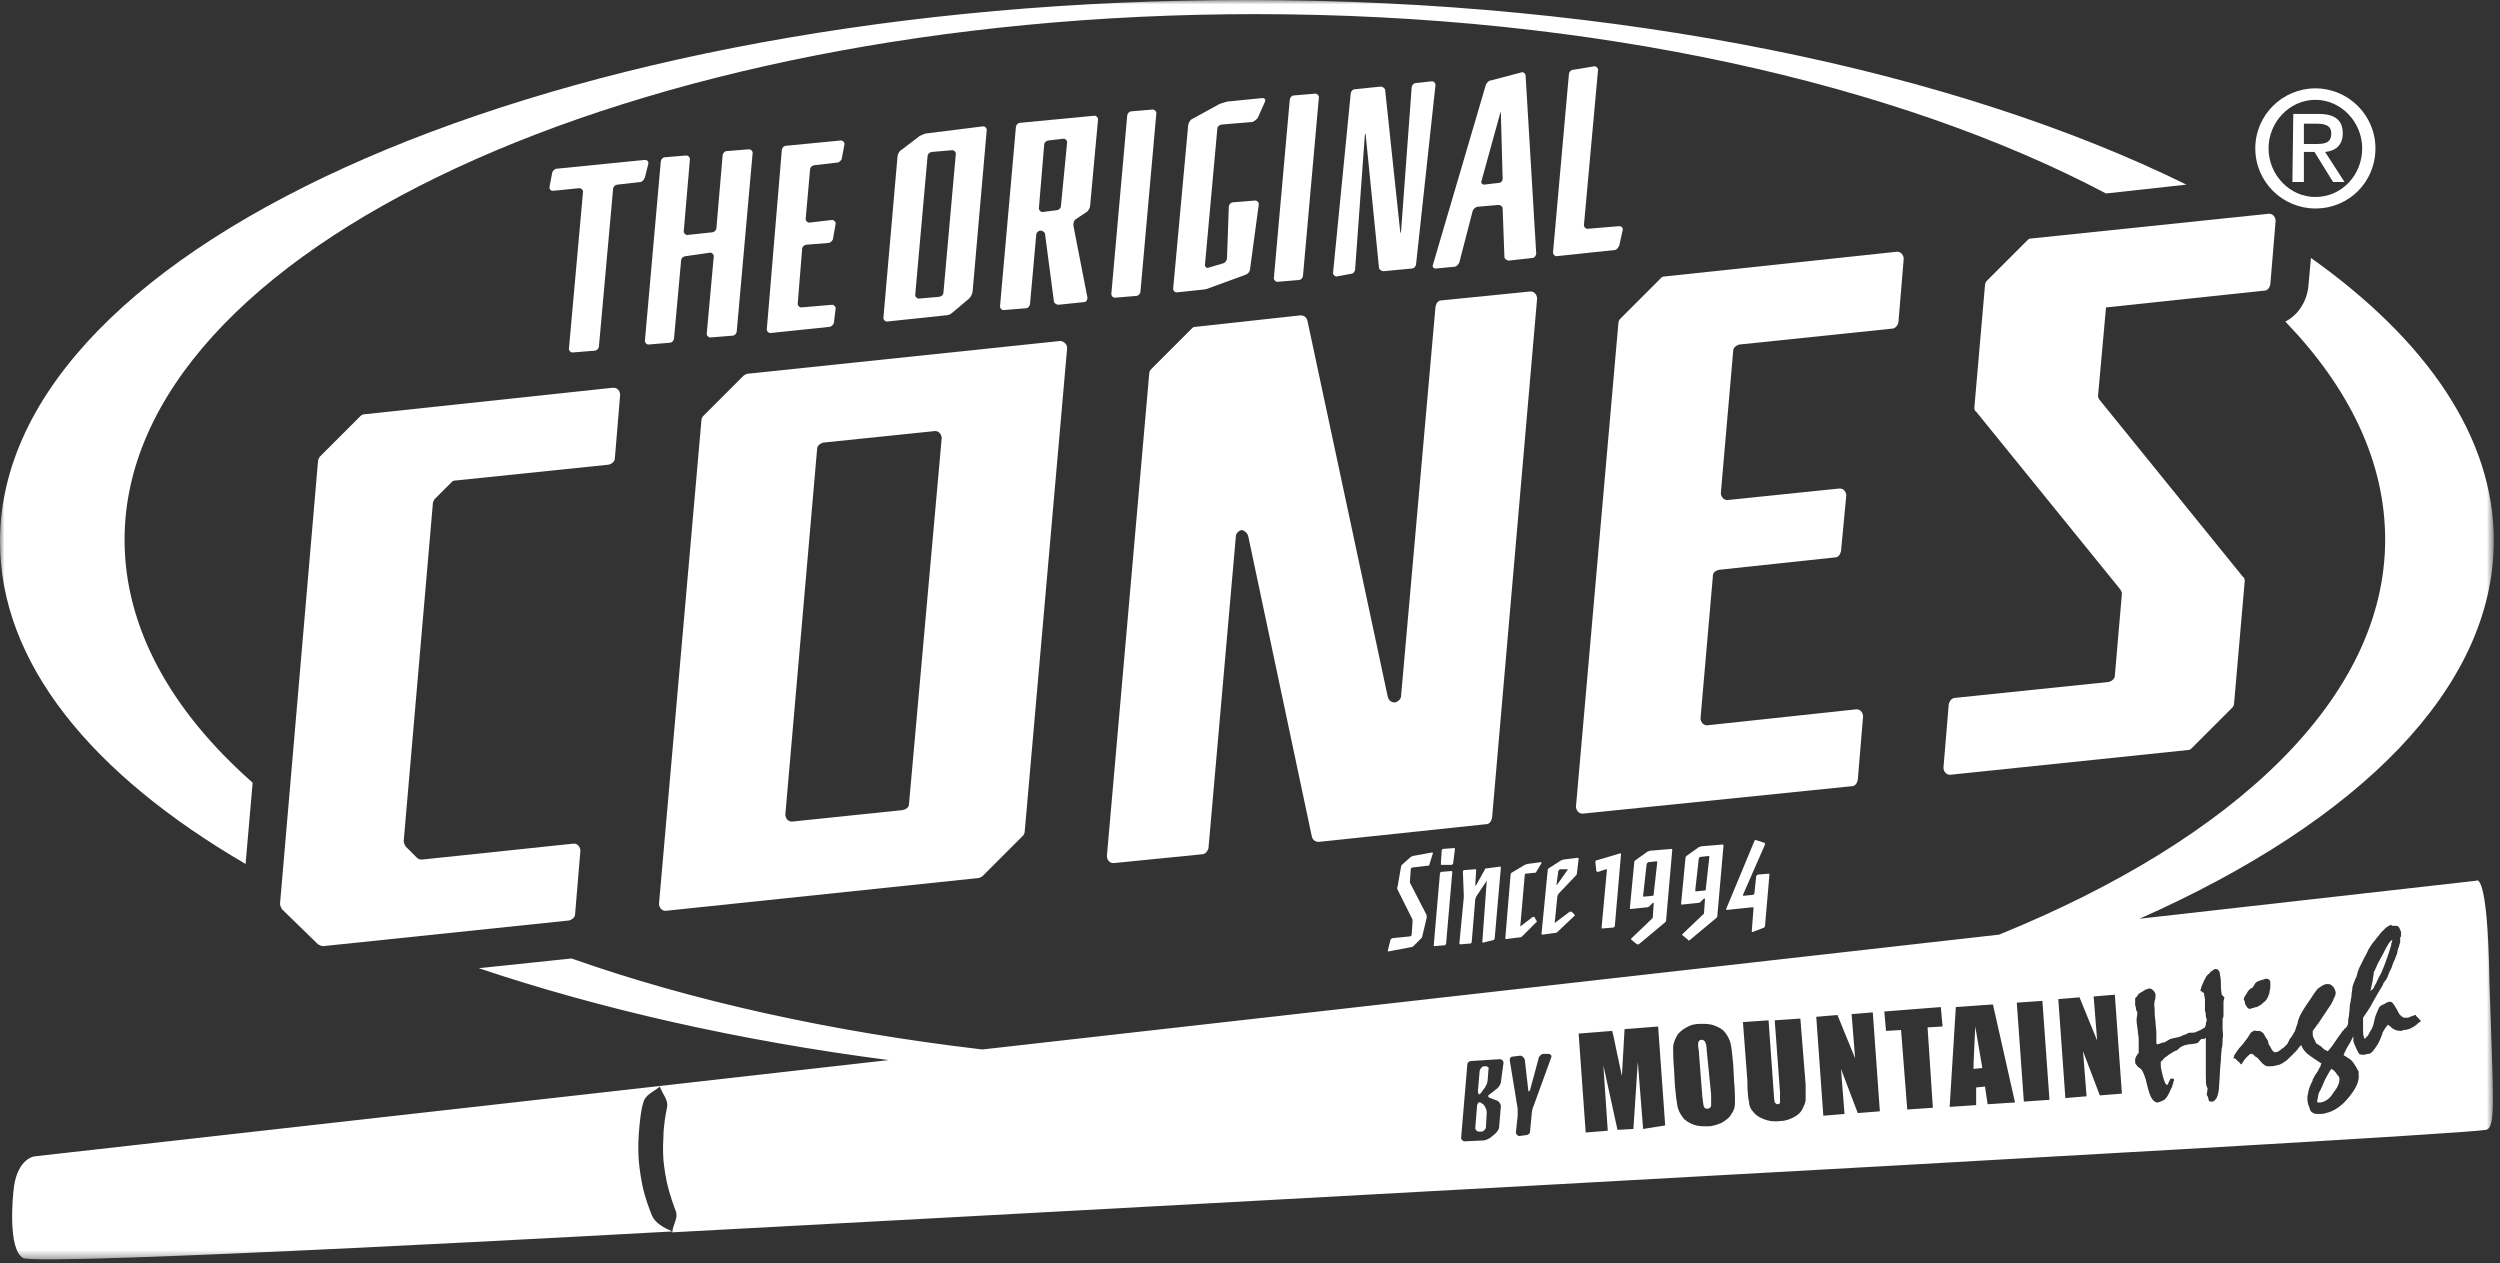<svg xmlns="http://www.w3.org/2000/svg" fill="none" viewBox="0 0 283 143" height="143" width="283">
<rect x="0" y="0" width="283" height="143" fill="#333333" stroke="none"/>
<mask height="143" width="283" y="0" x="0" maskUnits="userSpaceOnUse" style="mask-type:luminance" id="mask0_2911_792">
<path fill="white" d="M282.3 0H0V142.6H282.3V0Z"></path>
</mask>
<g mask="url(#mask0_2911_792)">
<path fill="white" d="M238.4 34.8L256.3 32.9C256.7 32.9 256.9 32.6 257 32.2L257.6 25C257.6 24.6 257.3 24.2 256.9 24.2H256.8L229.9 27C229.7 27 229.6 27.1 229.5 27.2L224.9 31.8C224.8 31.9 224.7 32.1 224.7 32.3L223.5 46.1C223.5 46.3 223.5 46.5 223.7 46.6L240 66.7C240.1 66.9 240.2 67 240.2 67.2L239.4 76.5C239.4 76.8 239.1 77.1 238.7 77.2L221.3 79C221 79 220.7 79.3 220.6 79.7L220 86.9C220 87.3 220.3 87.7 220.7 87.7C220.8 87.7 220.8 87.7 220.8 87.7L247.7 84.9C247.9 84.9 248 84.8 248.1 84.7L252.7 80.1C252.8 80 252.9 79.8 252.9 79.6L254.1 65.8C254.1 65.6 254.1 65.4 253.9 65.3L237.7 45.3C237.6 45.2 237.5 45 237.5 44.8L238.4 34.8Z"></path>
<path fill="white" d="M209.6 89C210 89 210.2 88.7 210.3 88.3L210.9 81.1C210.9 80.7 210.6 80.3 210.2 80.3H210.1L193.3 82.1H193.2C192.8 82.1 192.5 81.7 192.5 81.3L193.9 65.2C193.9 64.8 194.2 64.6 194.6 64.5L207.7 63.1C208.1 63.1 208.3 62.8 208.4 62.4L209 56.1C209 55.7 208.7 55.3 208.3 55.3H208.2L195.6 56.6H195.5C195.1 56.6 194.8 56.2 194.8 55.8L196.2 39.7C196.2 39.4 196.5 39.1 196.9 39L214.2 37.2C214.5 37.2 214.8 36.9 214.9 36.5L215.5 29.3C215.5 28.9 215.2 28.5 214.8 28.5C214.7 28.5 214.7 28.5 214.7 28.5L188.4 31.3C188.2 31.3 188.1 31.4 188 31.5L183.4 36.1C183.3 36.2 183.2 36.4 183.2 36.6L178.4 91.3C178.4 91.7 178.7 92.1 179.1 92.1H179.2L209.6 89Z"></path>
<path fill="white" d="M141.3 60.7L148.5 94.7C148.6 95.1 148.9 95.3 149.3 95.3L168.2 93.3C168.6 93.3 168.8 93 168.9 92.6L174 33.8C174 33.4 173.7 33 173.3 33H173.2L163.2 34C162.8 34 162.6 34.3 162.5 34.7L158.6 78.8C158.6 79.1 158.3 79.4 158 79.5C157.6 79.6 157.2 79.3 157.1 78.9L148 36.3C147.9 35.9 147.6 35.7 147.2 35.7L135.3 37C135.1 37 135 37.1 134.9 37.2L130.3 41.8C130.2 41.9 130.1 42.1 130.1 42.2L125.3 96.9C125.3 97.3 125.6 97.7 126 97.7H126.1L136.1 96.7C136.4 96.7 136.7 96.4 136.8 96L139.9 60.7C139.9 60.4 140.2 60.1 140.5 60C140.8 60 141.2 60.3 141.3 60.7Z"></path>
<path fill="white" d="M120.1 38.6H120L84.7 42.3C84.5 42.3 84.4 42.4 84.2 42.5L79.6 47.1C79.5 47.2 79.4 47.4 79.4 47.6L74.6 102.3C74.6 102.7 74.9 103.1 75.3 103.1H75.4L110.7 99.4C110.9 99.4 111 99.3 111.2 99.2L115.8 94.6C115.9 94.5 116 94.3 116 94.1L120.8 39.4C120.8 39 120.5 38.7 120.1 38.6ZM102.9 91C102.9 91.4 102.6 91.6 102.2 91.7L89.7 93H89.6C89.2 93 88.9 92.6 88.9 92.2L92.5 50.8C92.5 50.5 92.8 50.2 93.2 50.1L105.8 48.8H105.9C106.3 48.8 106.6 49.2 106.6 49.6L102.9 91Z"></path>
<path fill="white" d="M31.9 102.9C31.8 102.7 31.7 102.5 31.7 102.3L36 52.2C36 52 36.1 51.9 36.2 51.7L40.8 47.1C40.9 47 41.1 46.9 41.2 46.9L69.3 43.9C69.4 43.9 69.4 43.9 69.5 43.9C69.9 43.9 70.2 44.3 70.2 44.7L69.6 51.9C69.6 52.2 69.3 52.5 68.9 52.6L51.5 54.4C51.3 54.4 51.2 54.5 51.1 54.6L49.2 56.5C49.1 56.7 49 56.8 49 57L45.7 95.2C45.7 95.4 45.8 95.6 45.9 95.8L47.2 97.1C47.4 97.3 47.6 97.3 47.8 97.3L64.9 95.5H65C65.4 95.5 65.7 95.9 65.7 96.3L65.1 103.5C65.1 103.8 64.8 104.1 64.4 104.2L36.6 107.1C36.4 107.1 36.2 107 36 106.9L31.9 102.9Z"></path>
<path fill="white" d="M73 18.1C73.2 18.1 73.4 18.2 73.4 18.5L73 20.1C72.9 20.3 72.7 20.6 72.5 20.6L69.9 20.9C69.7 20.9 69.4 21.1 69.4 21.4L67.8 39.2C67.8 39.4 67.6 39.7 67.3 39.7L64.8 39.9C64.6 39.9 64.4 39.7 64.4 39.5L66 21.7C66 21.5 65.8 21.3 65.6 21.3L62.6 21.6C62.4 21.6 62.2 21.5 62.2 21.2L62.5 19.6C62.5 19.4 62.8 19.1 63 19.1L73 18.1Z"></path>
<path fill="white" d="M77.7 17.6C77.9 17.6 78.1 17.8 78.1 18L77.4 26.2C77.4 26.4 77.6 26.6 77.8 26.6L80.6 26.3C80.8 26.3 81.1 26.1 81.1 25.8L81.8 17.6C81.8 17.4 82 17.1 82.3 17.1L84.8 16.9C85 16.9 85.2 17.1 85.2 17.3L83.4 37.5C83.4 37.7 83.2 38 82.9 38L80.4 38.2C80.2 38.2 80 38 80 37.8L80.8 29C80.8 28.8 80.6 28.6 80.4 28.6L77.6 29C77.4 29 77.1 29.2 77.1 29.5L76.3 38.3C76.3 38.5 76.1 38.8 75.8 38.8L73.4 39C73.2 39 73 38.8 73 38.6L74.8 18.3C74.8 18.1 75 17.8 75.3 17.8L77.7 17.6Z"></path>
<path fill="white" d="M95.2 15.9C95.4 15.9 95.6 16.1 95.6 16.3L95.3 17.9C95.3 18.1 95 18.4 94.8 18.4L92.2 18.7C92 18.7 91.7 18.9 91.7 19.2L91.2 24.8C91.2 25 91.4 25.2 91.6 25.2L94.2 24.9C94.4 24.9 94.6 25.1 94.6 25.3L94.3 27C94.3 27.2 94 27.5 93.8 27.5L91.3 27.7C91.1 27.7 90.8 27.9 90.8 28.2L90.3 34.4C90.3 34.6 90.5 34.8 90.7 34.8L94.2 34.5C94.4 34.5 94.6 34.7 94.6 34.9L94.4 36.5C94.4 36.7 94.1 37 93.9 37L87.2 37.7C87 37.7 86.8 37.5 86.8 37.3L88.5 17C88.5 16.8 88.7 16.5 89 16.5L95.2 15.9Z"></path>
<path fill="white" d="M111.3 14.3C111.5 14.3 111.7 14.5 111.7 14.7L110.1 33C110.1 33.2 109.9 33.6 109.7 33.8L107.8 35.4C107.6 35.6 107.3 35.7 107 35.7L100.4 36.4C100.2 36.4 100 36.2 100 36L101.6 17.7C101.6 17.5 101.8 17.1 102 17L104.1 15.4C104.3 15.3 104.7 15.1 104.9 15.1L111.3 14.3ZM103.6 33.4C103.6 33.6 103.8 33.8 104 33.8L106.3 33.6C106.5 33.6 106.8 33.4 106.8 33.1L108.2 17.4C108.2 17.2 108 17 107.8 17L105.5 17.2C105.3 17.2 105 17.4 105 17.7L103.6 33.4Z"></path>
<path fill="white" d="M123.1 33.7C123.1 33.9 123 34.2 122.7 34.2L119.8 34.5C119.6 34.5 119.3 34.3 119.3 34.1L118.3 26.5C118.3 26.3 118 26.1 117.8 26.1C117.6 26.1 117.3 26.3 117.3 26.6L116.6 34.4C116.6 34.6 116.4 34.9 116.1 34.9L113.6 35.1C113.4 35.1 113.2 34.9 113.2 34.7L115 14.4C115 14.2 115.2 13.9 115.5 13.9L123.9 13.1C124.1 13.1 124.3 13.3 124.3 13.5L123.4 23.3C123.4 23.5 123.2 23.9 123 24L121.8 24.8C121.6 24.9 121.5 25.2 121.5 25.5L123.1 33.7ZM118.7 15.9C118.5 15.9 118.2 16.1 118.2 16.4L117.6 23.6C117.6 23.8 117.8 24 118 24L119.6 23.8C119.8 23.8 120.1 23.6 120.1 23.3L120.8 16.1C120.8 15.9 120.6 15.7 120.4 15.7L118.7 15.9Z"></path>
<path fill="white" d="M130.5 12.4C130.7 12.4 130.9 12.6 130.9 12.8L129.1 33C129.1 33.2 128.9 33.5 128.6 33.5L126.2 33.7C126 33.7 125.8 33.5 125.8 33.3L127.6 13.1C127.6 12.9 127.8 12.6 128.1 12.6L130.5 12.4Z"></path>
<path fill="white" d="M141.5 30.5C141.5 30.7 141.3 31 141 31.1L136.9 32.6C136.7 32.7 136.3 32.8 136 32.8L133.2 33.1C133 33.1 132.8 32.9 132.8 32.7L134.5 14.2C134.5 14 134.7 13.6 134.9 13.5L138 11.8C138.2 11.7 138.6 11.6 138.9 11.5L142.9 11.1C143.1 11.1 143.3 11.2 143.2 11.5L142.4 13.3C142.3 13.5 142 13.7 141.8 13.8L138.3 14.1C138.1 14.1 137.8 14.3 137.8 14.6L136.4 30C136.4 30.2 136.6 30.4 136.8 30.3L138.5 29.8C138.7 29.7 138.9 29.5 138.9 29.2L139.1 23.4C139.1 23.2 139.3 22.9 139.6 22.9L142.1 22.7C142.3 22.7 142.5 22.9 142.5 23.1L141.5 30.5Z"></path>
<path fill="white" d="M148.9 10.6C149.1 10.6 149.3 10.8 149.3 11L147.5 31.2C147.5 31.4 147.3 31.7 147 31.7L144.6 31.9C144.4 31.9 144.2 31.7 144.2 31.5L146 11.3C146 11.1 146.2 10.8 146.5 10.8L148.9 10.6Z"></path>
<path fill="white" d="M151.3 31.3C151.1 31.3 150.9 31.1 150.9 30.9L152.9 10.6C152.9 10.4 153.1 10.1 153.4 10.1L156.3 9.8C156.5 9.8 156.8 10 156.8 10.2L158.5 26.2C158.5 26.4 158.6 26.4 158.6 26.2L159.8 9.9C159.8 9.7 160 9.4 160.3 9.4L162.1 9.2C162.3 9.2 162.5 9.4 162.5 9.6L160.3 29.9C160.3 30.1 160.1 30.4 159.8 30.4L156.6 30.7C156.4 30.7 156.1 30.5 156.1 30.3L154.6 15.3C154.6 15.1 154.5 15.1 154.5 15.3L153.4 30.5C153.4 30.7 153.2 31 152.9 31L151.3 31.3Z"></path>
<path fill="white" d="M172.2 8.2C172.4 8.1 172.7 8.3 172.7 8.6L173.9 28.7C173.9 28.9 173.7 29.2 173.5 29.2L170.8 29.5C170.6 29.5 170.3 29.3 170.3 29.1L170.1 23.6C170.1 23.4 169.9 23.2 169.6 23.2L167.3 23.4C167.1 23.4 166.8 23.6 166.7 23.9L165.2 29.7C165.1 29.9 164.9 30.2 164.6 30.2L162.5 30.4C162.3 30.4 162.1 30.2 162.2 30L168.2 9.6C168.3 9.4 168.5 9.1 168.8 9.1L172.2 8.2ZM169.9 12.9C169.9 12.7 169.8 12.6 169.8 12.9L167.7 20.5C167.6 20.7 167.8 20.9 168 20.9L169.7 20.7C169.9 20.7 170.1 20.5 170.1 20.2L169.9 12.9Z"></path>
<path fill="white" d="M180.5 7.5C180.7 7.5 180.9 7.7 180.9 7.9L179.3 25.5C179.3 25.7 179.5 25.9 179.7 25.9L183.3 25.6C183.5 25.6 183.7 25.7 183.7 26L183.3 27.8C183.2 28 183 28.3 182.8 28.3L176.2 29C176 29 175.8 28.8 175.8 28.6L177.6 8.4C177.6 8.2 177.8 7.9 178.1 7.9L180.5 7.5Z"></path>
<path fill="white" d="M161.8 97.9C161.8 98 161.7 98 161.6 98L159.9 98.2C159.8 98.2 159.7 98.3 159.7 98.4L159.6 99.8C159.6 99.9 159.6 100 159.7 100.1L161.5 103.6C161.5 103.7 161.5 103.8 161.5 103.9L161 106C161 106.1 160.9 106.2 160.9 106.2L160 107.1C159.9 107.2 159.8 107.2 159.8 107.2L157.2 107.7C157.1 107.7 157.1 107.7 157.1 107.6L157.4 106.4C157.4 106.3 157.5 106.3 157.6 106.2L159.6 106C159.7 106 159.8 105.9 159.8 105.8L159.9 104.4C159.9 104.3 159.9 104.2 159.9 104.1L158.2 100.7C158.2 100.6 158.1 100.5 158.2 100.4L158.6 98.1C158.6 98 158.7 97.9 158.7 97.9L159.7 97C159.8 97 159.9 96.9 159.9 96.9L162.1 96.5C162.2 96.5 162.2 96.5 162.2 96.6L161.8 97.9Z"></path>
<path fill="white" d="M162.4 107.1C162.3 107.1 162.3 107 162.3 107L163 98.9C163 98.8 163.1 98.7 163.1 98.7L164.3 98.6C164.4 98.6 164.4 98.7 164.4 98.7L163.7 106.8C163.7 106.9 163.6 106.9 163.6 107L162.4 107.1ZM163.2 97.9C163.1 97.9 163.1 97.9 163.1 97.8L163.2 96.3C163.2 96.2 163.3 96.1 163.3 96.1L164.6 96C164.7 96 164.7 96.1 164.7 96.1L164.5 97.7C164.5 97.8 164.4 97.9 164.3 97.9H163.2Z"></path>
<path fill="white" d="M168.3 99.7C168.3 99.6 168.2 99.6 168.3 99.7L167.1 101.5C167.1 101.6 167 101.7 167 101.8L166.6 106.6C166.6 106.7 166.5 106.8 166.5 106.8L165.3 106.9C165.2 106.9 165.2 106.8 165.2 106.8L165.7 101.6C165.7 101.5 165.7 101.4 165.7 101.3L165.6 98.7C165.6 98.6 165.7 98.5 165.7 98.5L167 98.4C167.1 98.4 167.1 98.4 167.1 98.5L167 100.2C167 100.3 167 100.3 167.1 100.2L168.1 98.4C168.1 98.3 168.2 98.3 168.3 98.3L169.8 98.1C169.9 98.1 169.9 98.2 169.9 98.2L169.2 106.2C169.2 106.3 169.1 106.4 169.1 106.4L167.9 106.7C167.8 106.7 167.8 106.7 167.8 106.6L168.3 99.7Z"></path>
<path fill="white" d="M173.9 104.2C174 104.2 174 104.4 173.9 104.4L172.3 106C172.2 106.1 172.1 106.1 172.1 106.1L170.5 106.3C170.4 106.3 170.4 106.2 170.4 106.2L171 99C171 98.9 171.1 98.8 171.1 98.8L172.6 97.9C172.7 97.9 172.8 97.8 172.9 97.8L174.4 97.6C174.5 97.6 174.5 97.6 174.5 97.7L173.9 98.7C173.9 98.8 173.8 98.8 173.7 98.8L172.7 98.9C172.6 98.9 172.6 99 172.6 99.1L172.1 104.8C172.1 104.9 172.1 104.9 172.2 104.8L173.5 103.8C173.6 103.8 173.7 103.8 173.7 103.8L173.9 104.2Z"></path>
<path fill="white" d="M176.4 101.2C176.4 101.3 176.3 101.4 176.3 101.4L176 104.4C176 104.5 176 104.5 176.1 104.4L177.7 103.2C177.8 103.2 177.9 103.2 177.9 103.2L178.2 103.5C178.3 103.6 178.3 103.7 178.2 103.7L176.3 105.5C176.2 105.6 176.1 105.6 176.1 105.6L174.6 105.8C174.5 105.8 174.5 105.8 174.5 105.7L175.2 98.5C175.2 98.4 175.3 98.3 175.3 98.3L176.7 97.4C176.8 97.4 176.9 97.3 177 97.3L178.6 97.1C178.7 97.1 178.7 97.2 178.7 97.2L178.5 98.9C178.5 99 178.4 99.1 178.4 99.1L176.4 101.2ZM177.5 98.4C177.6 98.4 177.6 98.3 177.5 98.4H176.6C176.5 98.4 176.5 98.5 176.4 98.6L176.2 100.1C176.2 100.2 176.2 100.2 176.3 100.1L177.5 98.4Z"></path>
<path fill="white" d="M181.9 98.5C181.9 98.4 181.9 98.4 181.8 98.4L180.9 98.7C180.8 98.7 180.8 98.7 180.7 98.6L180.6 97.6C180.6 97.5 180.6 97.4 180.7 97.4L183.4 96.6C183.5 96.6 183.5 96.6 183.5 96.7L182.8 104.8C182.8 104.9 182.7 105 182.6 105L181.4 105.1C181.3 105.1 181.3 105.1 181.3 105L181.9 98.5Z"></path>
<path fill="white" d="M186.5 96.4C186.6 96.4 186.7 96.3 186.8 96.3L189.2 96.1C189.3 96.1 189.3 96.1 189.3 96.2L188.6 104.2C188.6 104.3 188.5 104.4 188.5 104.4L185.5 106.9C185.4 106.9 185.3 106.9 185.3 106.9L184.7 106.4C184.6 106.3 184.6 106.3 184.7 106.2L187 104C187.1 103.9 187.1 103.8 187.1 103.8L187.2 102.3C187.2 102.2 187.2 102.2 187.1 102.2L186.7 102.6C186.6 102.7 186.5 102.7 186.5 102.7L184.6 102.9C184.5 102.9 184.5 102.8 184.5 102.8L185 97.6C185 97.5 185.1 97.4 185.1 97.4L186.5 96.4ZM186.6 97.6C186.5 97.6 186.5 97.7 186.4 97.8L186 101.4C186 101.5 186 101.5 186.1 101.5L187.1 101.4C187.2 101.4 187.2 101.3 187.2 101.2L187.6 97.6C187.6 97.5 187.5 97.5 187.5 97.5L186.6 97.6Z"></path>
<path fill="white" d="M192.3 95.9C192.4 95.9 192.5 95.8 192.6 95.8L195 95.6C195.1 95.6 195.1 95.7 195.1 95.7L194.4 103.7C194.4 103.8 194.3 103.9 194.3 103.9L191.3 106.4C191.2 106.5 191.1 106.5 191.1 106.4L190.5 105.9C190.4 105.9 190.4 105.8 190.5 105.7L192.8 103.5C192.9 103.5 192.9 103.3 192.9 103.3L193 101.8C193 101.7 193 101.7 192.9 101.7L192.5 102.1C192.4 102.2 192.3 102.2 192.3 102.2L190.4 102.4C190.3 102.4 190.3 102.4 190.3 102.3L190.8 97.1C190.8 97 190.9 96.9 190.9 96.9L192.3 95.9ZM192.5 97C192.4 97 192.3 97.1 192.3 97.2L191.9 100.8C191.9 100.9 192 100.9 192 100.9L193 100.8C193.1 100.8 193.1 100.7 193.1 100.6L193.5 97C193.5 96.9 193.4 96.9 193.4 96.9L192.5 97Z"></path>
<path fill="white" d="M199.7 95.4C199.8 95.4 199.8 95.5 199.8 95.6L197.3 101.3C197.3 101.4 197.3 101.4 197.4 101.4L198.4 101.3C198.5 101.3 198.6 101.2 198.6 101.1L198.8 99.2C198.8 99.1 198.9 99.1 199 99L200.2 98.9C200.3 98.9 200.3 99 200.3 99L199.8 104.8C199.8 104.9 199.7 105 199.7 105L198.4 105.5C198.3 105.5 198.3 105.5 198.3 105.4L198.5 102.8C198.5 102.7 198.4 102.7 198.4 102.7L195.5 103C195.4 103 195.4 103 195.4 102.9L198.6 95.2C198.6 95.1 198.7 95.1 198.8 95.1L199.7 95.4Z"></path>
<path fill="white" d="M14.1 61.1C14.1 28.3 71.4 1.6 142.1 1.6C180.5 1.6 214.9 9.5 238.4 21.9L247.5 20.9C221.5 8.1 183.5 0 141.1 0C63.2 0 0 27.4 0 61.3C0 75 10.3 87.6 27.8 97.8L28.6 88.6C19.3 80.4 14.1 71 14.1 61.1Z"></path>
<path fill="white" d="M193.2 118.9C193.2 118.4 193.1 118.1 193 117.9C192.9 117.8 192.8 117.7 192.6 117.7C192.5 117.7 192.3 117.8 192.3 117.9C192.2 118 192.2 118.4 192.3 118.9L192.7 124.1C192.8 124.8 192.8 125.1 192.9 125.3C193 125.5 193.1 125.5 193.3 125.5C193.5 125.5 193.6 125.4 193.7 125.2C193.7 125 193.7 124.6 193.7 123.9L193.2 118.9Z"></path>
<path fill="white" d="M223.4 121L224.4 120.9C224.2 119.6 223.9 118.1 223.6 116.2C223.5 118.5 223.4 120.1 223.4 121Z"></path>
<path fill="white" d="M167.9 125C167.7 124.9 167.5 124.7 167.4 124.8C167.3 124.9 167.2 125 167.2 125.2L167 127.7C167 127.9 167.2 128.1 167.4 128.1H167.7C167.9 128.1 168.1 127.9 168.2 127.7L168.3 125.9C168.3 125.6 168.1 125.2 167.9 125Z"></path>
<path fill="white" d="M168.2 120.7H168C167.8 120.7 167.6 120.9 167.5 121.2L167.3 123.5C167.3 123.7 167.4 123.9 167.4 123.9C167.5 123.9 167.7 123.7 167.8 123.5L168.1 123.1C168.2 122.9 168.4 122.6 168.4 122.3L168.5 121C168.6 120.9 168.4 120.7 168.2 120.7Z"></path>
<path fill="white" d="M280.3 99.7L242.2 104C267 93 282.3 77.9 282.3 61.2C282.3 49.5 274.7 38.5 261.6 29.2L261.3 32.5C261.1 34.2 260.1 35.7 258.7 36.4C266 44 270 52.3 270 61.1C270 78.9 253.1 94.9 226.3 105.8L111.2 118.8C94.1 116.8 78.3 113.3 64.7 108.5L54.2 109.6C67.9 114.2 83.6 117.8 100.6 120L75 122.9L3.9 130.9C3.9 130.9 2.1 131.1 1.6 134.2C1.4 135.6 0.9 141.4 2.6 142.4C4.3 143.4 76.1 139.4 76.1 139.4C75.2 139 74.2 138.5 73.8 137.6C73.6 137.1 73 135.6 72.7 134.1C72.4 132.6 72.3 131.3 72.3 131.3C72.3 131.3 72.2 129.9 72.3 128.5C72.4 127 72.6 125.4 72.8 124.9C73 123.9 74 123.6 74.7 123C75 123.9 75.7 124.5 75.5 125.4C75.4 125.9 75.1 127.4 75.1 128.7C75 130.1 75.1 131.3 75.1 131.3C75.1 131.3 75.2 132.5 75.5 133.9C75.8 135.2 76.3 136.6 76.5 137.1C76.8 137.9 76.2 138.5 76.1 139.5C76.1 139.5 275.9 128.8 281.4 127.9C282.6 127.7 282.2 124 281.8 111C281.6 98.3 280.3 99.7 280.3 99.7ZM254.3 112.5C254.5 112.1 254.7 111.9 255 111.8C255.1 111.6 255.2 111.5 255.3 111.3C255.4 111.2 255.5 111.1 255.6 111.1C255.7 111 255.9 111 256.1 110.9C256.2 110.9 256.3 110.9 256.4 110.8C256.5 110.8 256.6 110.8 256.7 110.8C256.9 110.9 257 111 257 111.2C257 111.4 257 111.5 257 111.7C257 112 256.9 112.2 256.9 112.3C256.9 112.4 256.9 112.6 256.8 112.6C256.8 112.8 256.7 112.9 256.6 113.1C256.5 113.2 256.4 113.4 256.2 113.5C256 113.7 255.9 113.8 255.8 113.8C255.7 113.9 255.6 113.9 255.5 114C255.4 114 255.3 114 255.1 114.1C255 114.1 254.9 114.1 254.8 114.2H254.7C254.5 114.2 254.4 114.1 254.3 113.9C254.2 113.8 254.1 113.6 254.1 113.3C253.9 113.2 254 112.9 254.3 112.5ZM169.9 122.5C169.9 122.7 169.7 123 169.5 123.2L168.6 123.9C168.4 124 168.4 124.2 168.7 124.3L169.5 124.6C169.7 124.7 169.9 125 169.9 125.2L169.7 127.6C169.7 127.8 169.5 128.1 169.3 128.3L168.7 128.8C168.5 128.9 168.2 129.1 167.9 129.1L165.8 129.2C165.6 129.2 165.4 129 165.4 128.8L166.1 120.5C166.1 120.3 166.3 120.1 166.6 120.1L169.8 119.9C170 119.9 170.2 120.1 170.2 120.3L169.9 122.5ZM175.6 119.7L173.6 125.2C173.5 125.4 173.4 125.8 173.4 126L173.2 128.1C173.2 128.3 173 128.5 172.7 128.5L172 128.6C171.8 128.6 171.6 128.4 171.6 128.2L171.8 126.3C171.8 126.1 171.8 125.7 171.8 125.5L170.9 120C170.9 119.8 171 119.6 171.3 119.6L172.1 119.5C172.3 119.5 172.5 119.7 172.6 119.9L173 123.4C173 123.6 173.1 123.6 173.2 123.4L174.2 119.7C174.3 119.5 174.5 119.3 174.7 119.3H175.3C175.5 119.3 175.7 119.5 175.6 119.7ZM186 127.8L185.4 120.2L184.9 127.8L183.1 127.9L181.5 120.6L182 128L179.5 128.2L178.7 117L182.5 116.7C182.7 117.4 182.8 118.1 183 119L183.6 121.8L183.9 116.5L187.7 116.2L188.5 127.4L186 127.8ZM196.4 124.8C196.4 125.3 196.3 125.7 196 126.1C195.8 126.5 195.4 126.8 194.9 127.1C194.4 127.3 193.9 127.5 193.3 127.5C192.7 127.5 192.2 127.5 191.7 127.3C191.2 127.1 190.8 126.9 190.5 126.5C190.2 126.1 190 125.7 189.9 125.3C189.8 124.8 189.7 124 189.6 122.9L189.5 121C189.4 119.9 189.4 119.1 189.4 118.6C189.4 118.1 189.6 117.7 189.8 117.3C190 116.9 190.4 116.6 190.9 116.3C191.4 116 191.9 115.9 192.5 115.9C193.1 115.9 193.6 115.9 194.1 116.1C194.6 116.3 195 116.5 195.3 116.9C195.6 117.3 195.8 117.7 195.9 118.1C196 118.5 196.1 119.4 196.2 120.5L196.3 122.4C196.4 123.5 196.4 124.3 196.4 124.8ZM204.4 124.5C204.4 124.8 204.2 125.2 204 125.6C203.8 126 203.4 126.3 203 126.5C202.6 126.7 202.1 126.9 201.5 126.9C200.8 127 200.2 126.9 199.7 126.7C199.2 126.5 198.8 126.3 198.5 125.9C198.2 125.6 198 125.2 198 124.8C197.9 124.4 197.8 123.6 197.8 122.3L197.3 115.7L200.2 115.5L200.8 123.9C200.8 124.4 200.9 124.7 200.9 124.8C201 124.9 201.1 125 201.2 125C201.4 125 201.5 124.9 201.5 124.8C201.5 124.6 201.5 124.3 201.5 123.7L200.9 115.5L203.8 115.3L204.4 122.8C204.4 123.6 204.4 124.2 204.4 124.5ZM210.3 126L208.4 121L208.8 126.1L206.4 126.3L205.6 115.1L208 114.9L210 119.8L209.6 114.8L212 114.6L212.8 125.8L210.3 126ZM218.8 125.4L215.9 125.6L215.2 116.6L213.5 116.7L213.3 114.5L219.7 114L219.9 116.2L218.2 116.3L218.8 125.4ZM225 125L224.7 123L223.7 123.1V125.1L220.7 125.3L221.4 114L225.6 113.7L228.1 124.8L225 125ZM229.1 124.7L228.3 113.5L231.2 113.3L232 124.5L229.1 124.7ZM237.7 124L235.8 119L236.2 124.1L233.8 124.3L233 113.1L235.4 112.9L237.4 117.8L237 112.8L239.4 112.6L240.2 123.8L237.7 124ZM251.8 112.9C251.8 113.1 251.7 113.2 251.7 113.4C251.7 113.6 251.7 113.8 251.7 114.1C251.7 114.4 251.7 114.6 251.7 114.8C251.7 115 251.7 115.2 251.6 115.3C251.6 115.5 251.6 115.7 251.6 115.9C251.6 116.1 251.6 116.2 251.6 116.4C251.6 116.8 251.7 117.2 251.6 117.6C251.6 118 251.6 118.3 251.5 118.7C251.5 118.9 251.4 119.4 251.4 120.1C251.3 120.8 251.3 121.7 251.2 122.9C251.2 123.4 251.1 123.8 251 124.1C250.9 124.4 250.7 124.6 250.5 124.7C250.4 124.7 250.4 124.7 250.4 124.7C250.3 124.7 250.3 124.7 250.2 124.7C250.1 124.7 250.1 124.6 250 124.5V124.4C250 124.4 250 124.3 249.9 124.1C249.9 124.1 249.9 124 249.8 124L249.9 123.2C249.9 123.1 249.8 123.1 249.8 123C249.7 122.8 249.7 122.3 249.7 121.6C249.7 120.9 249.7 120 249.7 118.8C249.7 118.4 249.7 118 249.7 117.6C249.7 117.6 249.7 117.6 249.7 117.5C249.6 117.5 249.6 117.6 249.5 117.6H249.2C249.2 117.6 249.1 117.7 249 117.8C248.9 118 248.8 118 248.7 118.1C248.5 118.1 248.3 118.2 248 118.2C247.7 118.2 247.5 118.3 247.4 118.3C247.3 118.3 247.1 118.4 246.9 118.5C246.7 118.6 246.6 118.8 246.4 118.9C246.1 119 245.8 119.2 245.5 119.4C245.3 119.6 245 119.7 244.9 119.9C244.8 120 244.7 120.1 244.6 120.2C244.6 120.2 244.6 120.3 244.6 120.6C244.6 120.9 244.7 121.2 244.8 121.7C244.9 122.1 245 122.4 245.1 122.6C245.2 122.7 245.2 122.8 245.3 122.8C245.4 122.8 245.4 122.8 245.4 122.7C245.4 122.7 245.5 122.6 245.5 122.5C245.5 122.4 245.6 122.4 245.6 122.3C245.6 122.2 245.7 122.2 245.7 122.1H245.8H245.9C246 122.1 246 122.1 246 122.1C246.1 122.1 246.1 122.2 246.1 122.3C246 122.5 246 122.6 246 122.7C245.9 122.8 245.9 122.9 245.9 123C245.7 123.3 245.6 123.7 245.4 124C245.3 124.2 245.1 124.4 245 124.5C244.8 124.6 244.6 124.7 244.3 124.8H244.2C244 124.8 243.7 124.6 243.5 124.2C243.3 123.8 243.1 123.1 242.9 122.2C242.8 121.9 242.7 121.6 242.6 121.4C242.5 121.2 242.4 121 242.2 120.9C242 120.8 241.9 120.6 241.8 120.5C241.7 120.4 241.7 120.3 241.7 120.2C241.7 120.1 241.7 120 241.7 119.9C241.7 119.8 241.8 119.7 241.8 119.6C241.9 119.5 241.9 119.4 242 119.3C242.1 119.2 242.1 119.2 242.1 119.2C242.1 119.1 242.1 119 242.1 118.8C242.1 118.6 242.1 118.4 242.1 118.2C242.1 118.1 242.1 117.9 242.1 117.6C242.1 117.3 242 117 242 116.7C241.9 116 241.8 115.5 241.9 115.1C242 114.6 241.9 114.5 241.9 114.5L241.8 114.3C241.8 114.2 241.8 114 241.7 113.8C241.7 113.6 241.7 113.3 241.7 113.1V113C241.7 113 241.8 112.9 241.9 112.8C242 112.7 242 112.6 242.1 112.5C242.8 112.1 242.9 112 242.9 112C243 112 243.1 112 243.2 111.9C243.4 111.9 243.5 111.9 243.6 112C243.8 112.1 243.9 112.3 244 112.5C244 112.6 244 112.7 244 112.8C244 112.9 244 113.1 243.9 113.3C243.9 113.5 243.8 113.7 243.9 114.1C243.9 114.5 243.9 115 244 115.6C244 116.1 244.1 116.5 244.1 116.9C244.1 117.3 244.1 117.7 244.1 118V118.1C244.1 118.1 244.1 118.2 244.2 118.2C244.2 118.2 244.2 118.2 244.3 118.2C244.6 118.1 244.8 118 245 118C245 118 245.2 117.9 245.7 117.6L246.6 117.4C246.7 117.4 246.9 117.3 247.1 117.2C247.3 117.1 247.5 117.1 247.6 117C247.7 116.9 247.9 116.9 248.1 116.9C248.3 116.9 248.5 116.9 248.6 116.8C248.7 116.8 248.8 116.7 248.9 116.7C249 116.6 249.2 116.6 249.4 116.4C249.5 116.4 249.6 116.3 249.6 116.3C249.6 116.2 249.7 116.1 249.7 116C249.7 115.9 249.7 115.7 249.8 115.6C249.8 115.5 249.8 115.3 249.7 115.1C249.7 114.9 249.7 114.7 249.6 114.4C249.6 113.9 249.6 113.5 249.6 113.2C249.6 112.9 249.5 112.7 249.5 112.5V112.4C249.4 112.4 249.3 112.3 249.2 112.2H249.1V112.1C249.1 112 249.2 111.8 249.2 111.7C249.3 111.5 249.4 111.2 249.5 111C249.6 110.8 249.7 110.7 249.7 110.6C249.8 110.5 249.9 110.3 250.1 110.2C250.2 110 250.4 109.9 250.7 109.7H250.8C250.9 109.7 251 109.7 251.1 109.8C251.2 109.9 251.3 110.1 251.3 110.3C251.3 110.5 251.4 110.7 251.4 111.1C251.4 111.5 251.4 112 251.5 112.6L251.8 112.9ZM274.4 115.3C274.2 115.5 274.1 115.6 273.9 115.7C273.7 115.8 273.6 116 273.4 116.1C273.3 116.2 273.1 116.3 272.9 116.4C272.7 116.5 272.4 116.6 272.1 116.6C272 116.6 271.9 116.7 271.8 116.7C271.4 116.7 271.1 116.6 270.8 116.4C270.5 116.1 270.3 116 270.3 116C270.2 116.1 270.1 116.3 270 116.4C269.9 116.6 269.8 116.7 269.7 116.9C269.7 117.1 269.6 117.2 269.5 117.5C269.4 117.7 269.3 118 269.1 118.3C268.9 118.6 268.7 118.9 268.6 119C268.4 119.2 268.3 119.3 268.1 119.3C267.9 119.3 267.7 119.4 267.6 119.4C267.5 119.4 267.5 119.4 267.4 119.4C267.2 119.4 267 119.3 267 119.2C266.8 118.9 266.7 118.6 266.6 118.4C266.5 118.2 266.4 117.9 266.4 117.8C266.4 117.7 266.4 117.7 266.4 117.6V117.5C266.4 117.4 266.4 117.4 266.4 117.3C266.4 117.4 266.3 117.4 266.3 117.5C266.3 117.6 266.2 117.6 266.2 117.7C266.1 117.9 266 118.1 265.8 118.4C265.6 118.7 265.5 119 265.3 119.4C265.3 119.4 265.3 119.5 265.4 119.5C265.5 119.6 265.6 119.6 265.7 119.7C265.9 119.8 266.2 120 266.4 120.3C266.6 120.6 266.8 120.9 267 121.3V121.4C267 121.5 267 121.5 267 121.6C267.1 122.4 266.7 123.2 265.9 124.2C265.1 125.2 264.2 125.8 263.3 126C263 126.1 262.8 126.1 262.6 126.1C262.5 126.1 262.4 126.1 262.3 126.1C262 126.1 261.8 126 261.6 125.8C261.5 125.7 261.5 125.6 261.4 125.3C261.3 125.1 261.2 124.8 261.2 124.4C261.2 124.4 261.2 124.3 261.2 124.1C261.2 124 261.3 123.8 261.3 123.6C261.3 123.5 261.4 123.3 261.4 123.2C261.5 123 261.5 122.9 261.6 122.7C261.7 122.5 261.8 122.4 261.8 122.2C261.9 122 262 121.9 262 121.8C262.2 121.5 262.4 121.3 262.5 121C262.6 120.8 262.7 120.7 262.7 120.6C262.7 120.5 262.8 120.4 262.8 120.4C262.5 120.2 262.2 120 261.9 119.8C261.6 119.6 261.3 119.4 261 119.1C260.8 118.9 260.6 118.6 260.5 118.3L260.4 118.4L260.3 118.5C260.2 118.6 260.1 118.8 259.9 119C259.7 119.2 259.5 119.4 259.3 119.6C259 119.9 258.8 120.1 258.6 120.2C258.4 120.4 258.2 120.4 258.1 120.5C257.7 120.6 257.4 120.7 257.1 120.7C256.9 120.7 256.8 120.7 256.6 120.7C256.3 120.6 256 120.3 255.6 119.8L255.5 119.7C255.4 119.7 255.3 119.6 255.2 119.5C255.1 119.4 255 119.3 254.9 119.3C254.8 119.3 254.8 119.3 254.8 119.3C254.7 119.3 254.6 119.4 254.4 119.6C254.2 119.8 254 120 253.8 120.4L253.7 120.5L253.6 120.4C253.5 120.3 253.5 120.2 253.4 120.2C253.3 120.1 253.2 120 253.1 119.9C253.1 119.9 253.1 119.9 253 119.8C253 119.8 253 119.8 252.9 119.8H252.8L252.9 119.6V119.5C253.1 119.2 253.3 118.8 253.8 118.3C254.2 117.8 254.5 117.4 254.6 117.2C254.7 117.1 254.7 117 254.8 116.9C254.9 116.8 255 116.8 255.1 116.7C255.2 116.6 255.3 116.7 255.4 116.7C255.6 116.7 255.7 116.7 255.8 116.7C256 116.8 256.2 116.9 256.3 117.1C256.4 117.3 256.5 117.5 256.6 117.6C256.7 117.7 256.8 118 256.8 118.2C256.9 118.3 257 118.5 257.1 118.7C257.3 119 257.3 119 257.3 119C257.3 119 257.4 119 257.4 119.1H257.5C257.5 119.1 257.6 119.1 257.7 119.1C257.8 119.1 257.9 119 258.1 118.9C258.2 118.8 258.3 118.7 258.5 118.6C258.6 118.5 258.7 118.4 258.8 118.3L258.9 118.2C258.9 118.2 259 118.1 259 118C259.1 117.9 259.1 117.8 259.2 117.6C259.3 117.5 259.4 117.4 259.5 117.2C259.6 117 259.7 116.9 259.8 116.7C259.8 116.6 259.9 116.5 259.9 116.3C260 116.2 260 116 260.1 115.8C260.1 115.6 260.2 115.4 260.3 115.1C260.4 114.9 260.6 114.5 260.8 114.2C261.1 113.7 261.5 113.2 261.8 112.7C262 112.4 262.2 112.1 262.4 111.9C262.7 111.7 262.9 111.5 263.3 111.4C263.4 111.4 263.4 111.4 263.5 111.4C263.7 111.4 263.8 111.4 264 111.6C264.2 111.7 264.3 112 264.4 112.3C264.4 112.4 264.4 112.7 264.2 113C264.1 113.3 263.9 113.7 263.6 114.1C263.4 114.4 263.2 114.7 263 115C262.8 115.3 262.6 115.6 262.4 115.9C262.3 116 262.2 116.1 262.1 116.3C262 116.4 261.9 116.6 261.8 116.7C261.8 116.8 261.8 117 261.8 117.1C261.8 117.3 261.9 117.5 262 117.7C262.1 117.8 262.1 118 262.2 118.1C262.2 118.1 262.3 118.2 262.5 118.3C262.7 118.4 262.9 118.6 263.1 118.8C263.2 118.8 263.2 118.9 263.3 118.9C263.4 118.9 263.4 119 263.5 119C263.6 118.9 263.7 118.8 264 118.4C264.2 118.1 264.5 117.7 264.9 117.1L265 117L265.1 116.8L265.2 116.7L265.3 116.6C265.4 116.5 265.4 116.4 265.5 116.4C265.6 116.3 265.7 116.2 265.7 116.1C265.8 116 265.8 115.9 265.8 115.9C265.8 115.7 265.8 115.4 265.9 115C265.9 114.7 266 114.3 266 113.8C266 113.6 266.1 113.5 266.1 113.3C266.1 113.1 266.2 112.9 266.2 112.6C266.2 112.3 266.3 112 266.3 111.7C266.4 111.4 266.5 111.1 266.6 110.9C266.6 110.8 266.7 110.7 266.7 110.7C266.7 110.6 266.8 110.5 266.8 110.4C266.8 110.3 266.9 110.1 266.9 110C267 109.8 267 109.7 267.1 109.5C267.3 109.1 267.5 108.7 267.7 108.3C267.9 108 268 107.7 268.1 107.5C268.3 107.2 268.5 106.8 268.8 106.5C269 106.2 269.3 105.9 269.5 105.6C269.7 105.4 269.9 105.2 270.1 105C270.3 104.9 270.4 104.8 270.6 104.7C270.7 104.7 270.8 104.8 270.8 104.8H270.9C270.9 104.8 271 104.8 271.1 104.8C271.3 104.8 271.4 104.8 271.5 104.9C271.6 105 271.7 105.2 271.8 105.5C271.8 105.6 271.8 105.7 271.8 105.7C271.8 105.7 271.8 105.9 271.8 106L271.7 106.1C271.7 106.2 271.7 106.2 271.7 106.3C271.7 106.4 271.7 106.5 271.7 106.5C271.7 106.6 271.7 106.6 271.7 106.7C271.6 106.9 271.6 107.1 271.5 107.3C271.4 107.5 271.4 107.8 271.3 108.1C271.2 108.2 271.2 108.4 271.1 108.6C271 108.8 270.9 109 270.8 109.3C270.8 109.4 270.7 109.6 270.6 109.8C270.5 110 270.4 110.2 270.3 110.5C270.3 110.6 270.2 110.7 270.1 110.9C270 111 269.9 111.2 269.8 111.3C269.8 111.4 269.7 111.6 269.5 111.9C269.3 112.2 269.1 112.6 268.8 113.1C268.7 113.3 268.5 113.6 268.3 114C268.1 114.3 267.8 114.8 267.5 115.2C267.5 115.7 267.5 116.1 267.5 116.5C267.5 116.9 267.5 117.2 267.6 117.4C267.6 117.5 267.6 117.5 267.7 117.6L267.8 117.5C267.9 117.4 267.9 117.3 268 117.3C268.1 117.2 268.2 116.9 268.4 116.6C268.6 116.3 268.7 115.9 268.8 115.4C268.9 114.9 269.1 114.6 269.2 114.3C269.3 114 269.5 113.8 269.6 113.8L270 113.6C270.1 113.5 270.1 113.5 270.2 113.5C270.3 113.5 270.3 113.4 270.4 113.4H270.5C270.6 113.4 270.7 113.4 270.8 113.5C270.9 113.6 271 113.7 271.1 113.9C271.3 114.2 271.4 114.4 271.5 114.6C271.6 114.8 271.6 114.8 271.7 114.9C271.8 115 271.9 115.1 272.1 115.2C272.2 115.2 272.3 115.2 272.4 115.2C272.5 115.2 272.5 115.2 272.6 115.2C272.8 115.1 273.1 115 273.4 114.9H273.5V115C273.6 115.1 273.7 115.2 273.8 115.3C273.9 115.4 274 115.5 274.1 115.7L274.4 115.3Z"></path>
<path fill="white" d="M268.8 111.6C269 111.3 269.1 111 269.3 110.6C269.5 110.3 269.7 109.8 269.9 109.3C270.1 108.8 270.3 108.2 270.5 107.6C270.6 107.3 270.7 107 270.7 106.8C270.8 106.5 270.8 106.5 270.8 106.4C270.8 106.4 270.7 106.4 270.4 106.8C270.2 107.1 270 107.5 269.7 108.1C269.5 108.4 269.4 108.7 269.2 109L268.8 109.9C268.7 110 268.7 110.1 268.7 110.1C268.7 110.2 268.7 110.2 268.7 110.3C268.6 110.7 268.6 111.1 268.5 111.4C268.4 111.8 268.4 112 268.3 112.2L268.4 112.1C268.5 112.1 268.7 111.9 268.8 111.6Z"></path>
<path fill="white" d="M264.7 121.8C264.6 121.7 264.5 121.6 264.4 121.4C264.3 121.3 264.2 121.2 264.1 121.1C264 121.1 264 121 263.9 121C263.9 121 263.9 121 263.7 121.3C263.6 121.5 263.4 121.8 263.2 122.2C263.1 122.4 263 122.7 262.9 122.9C262.8 123.1 262.7 123.4 262.5 123.7C262.5 123.8 262.4 123.9 262.4 124.2C262.3 124.6 262.3 124.7 262.3 124.7C262.3 124.8 262.4 124.8 262.4 124.8H262.5C262.5 124.8 262.6 124.8 262.7 124.8C263.3 124.7 263.8 124.3 264.2 123.6C264.7 123 264.9 122.4 264.8 122C264.8 122 264.8 121.9 264.7 121.8Z"></path>
<path fill="white" d="M262.1 10C265.8 10 268.9 13 268.9 16.8C268.9 20.6 265.9 23.6 262.1 23.6C258.4 23.6 255.3 20.6 255.3 16.8C255.3 13 258.4 10 262.1 10ZM262.1 22.3C265.1 22.3 267.4 19.8 267.4 16.8C267.4 13.8 265 11.3 262.1 11.3C259.2 11.3 256.8 13.8 256.8 16.8C256.8 19.8 259.2 22.3 262.1 22.3ZM259.6 12.9H262.5C264.3 12.9 265.2 13.6 265.2 15.1C265.2 16.5 264.3 17.1 263.2 17.2L265.4 20.6H264.1L262 17.2H260.8V20.6H259.5L259.6 12.9ZM260.8 16.3H262C263 16.3 263.9 16.3 263.9 15.1C263.9 14.1 263 14 262.2 14H260.8V16.3Z"></path>
</g>
</svg>

